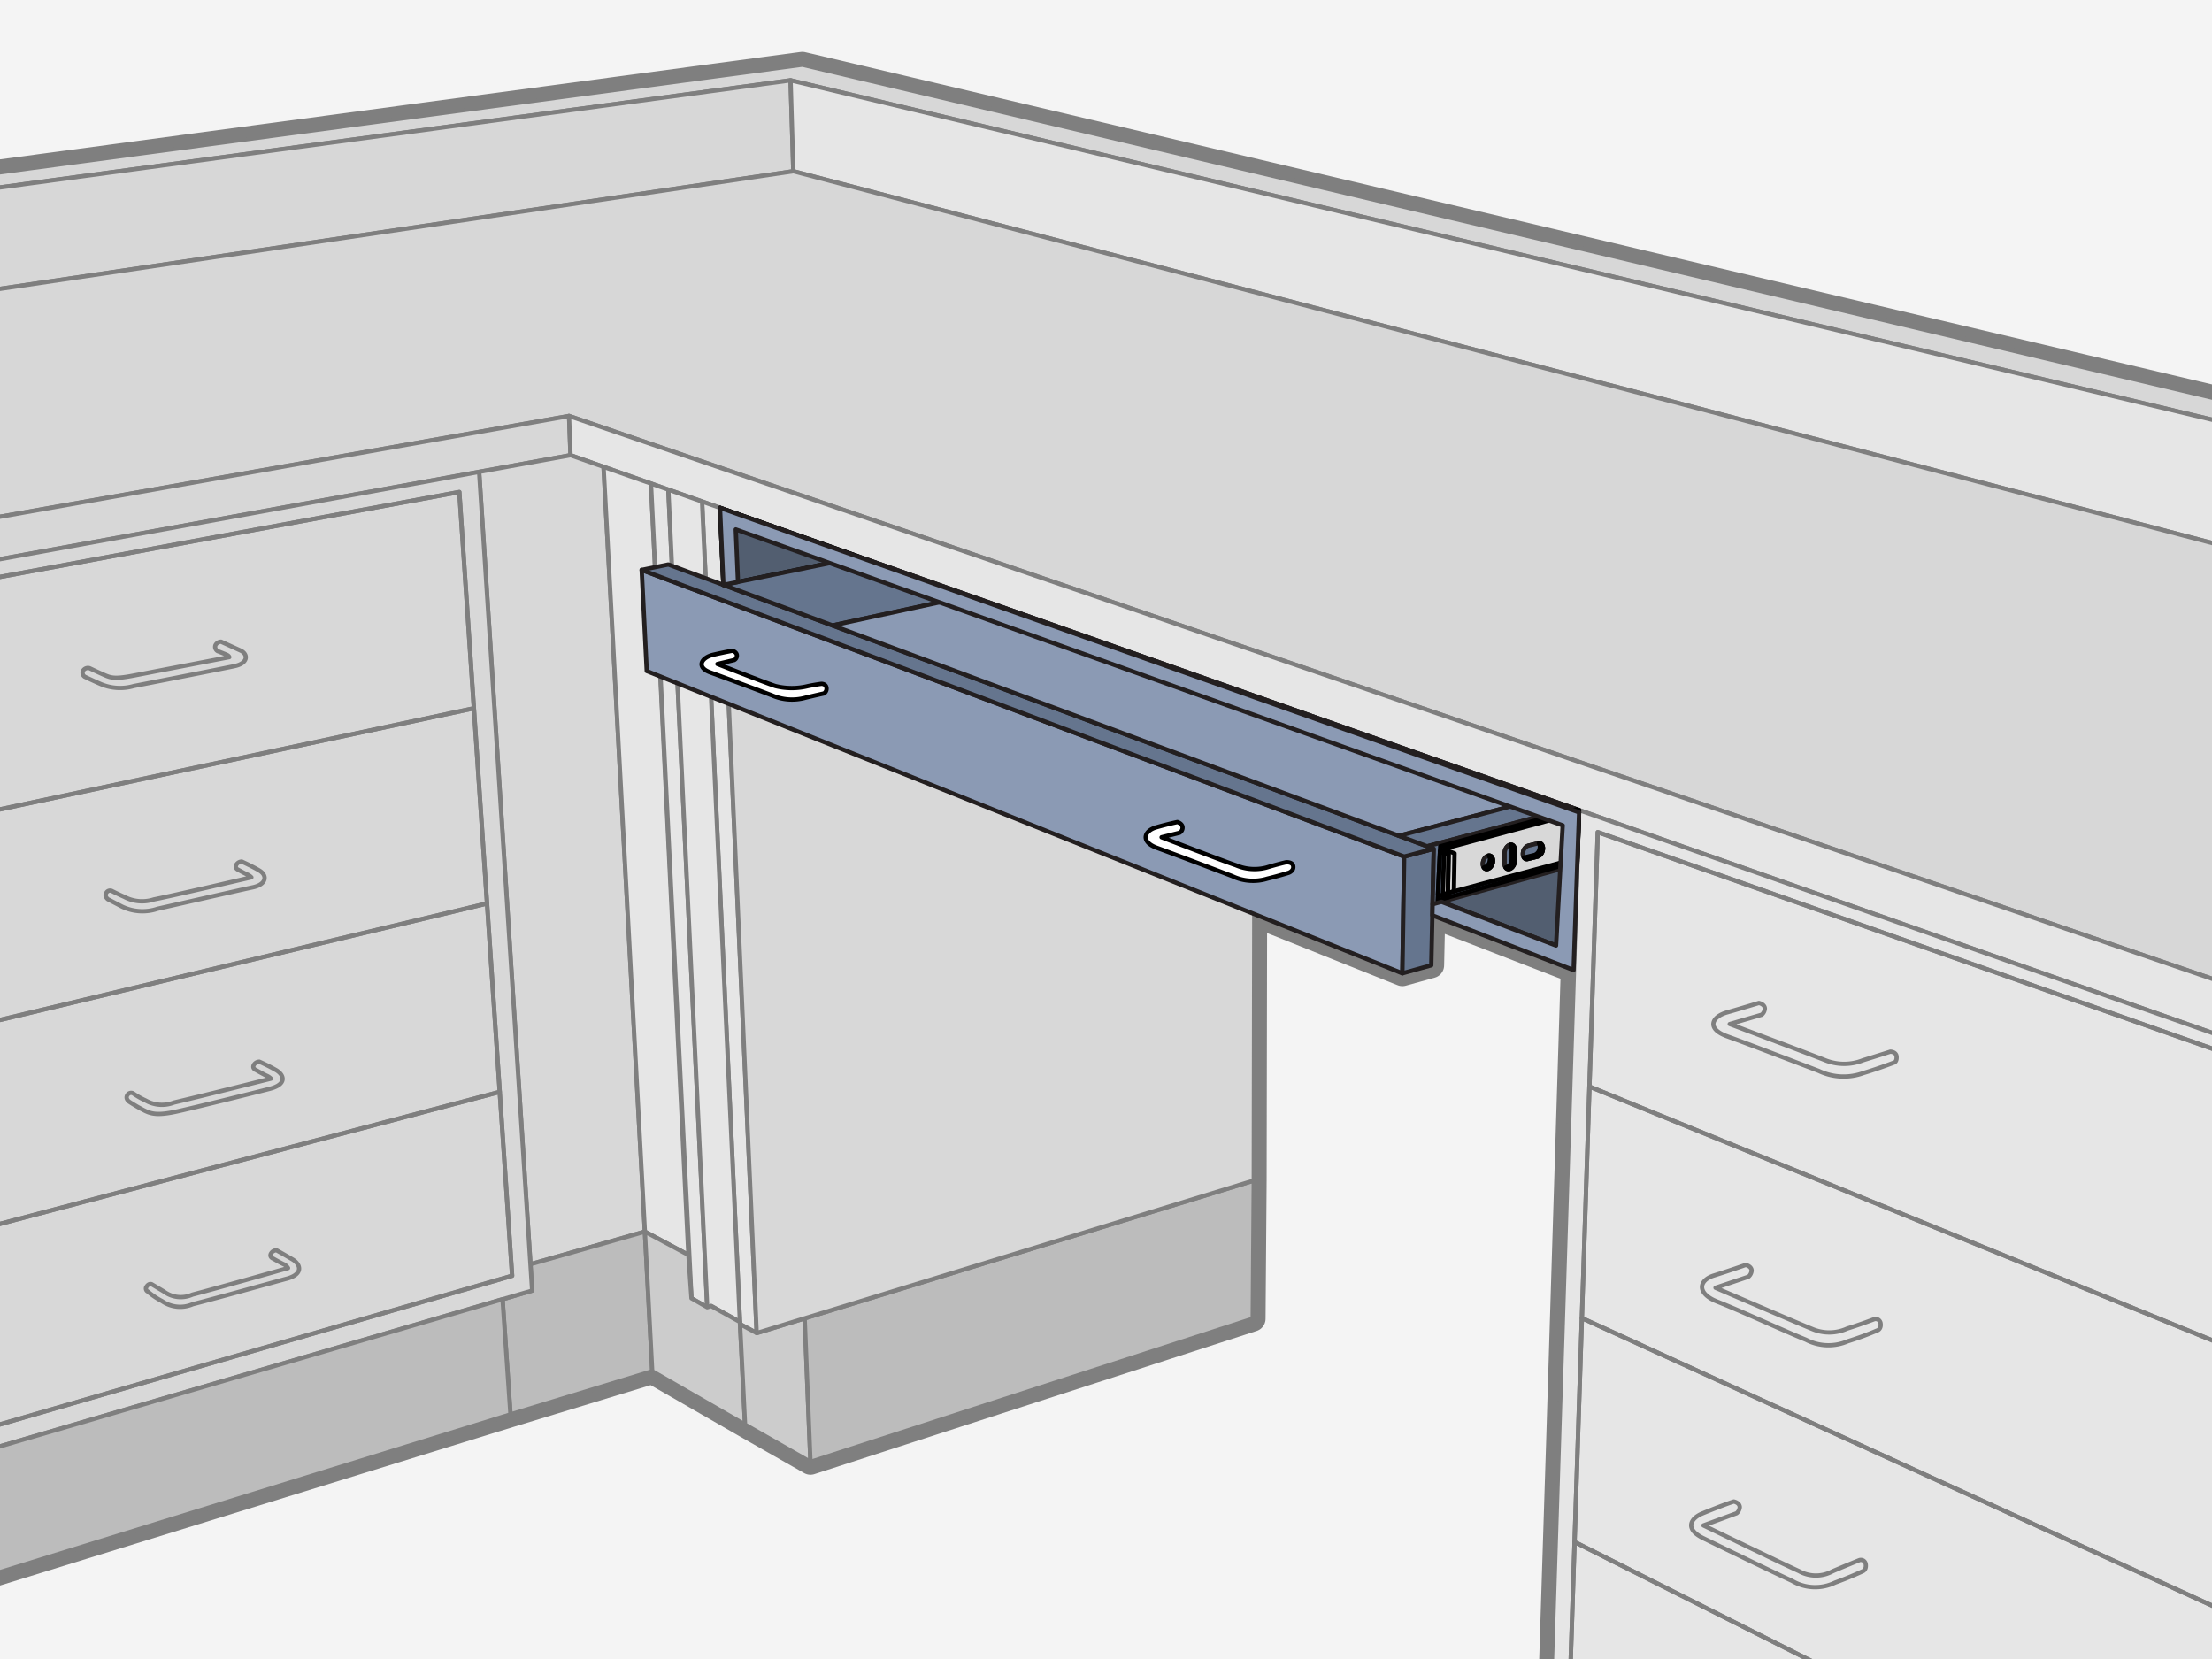 <svg id="Layer_1" data-name="Layer 1" xmlns="http://www.w3.org/2000/svg" xmlns:xlink="http://www.w3.org/1999/xlink" viewBox="0 0 181.5 136.13"><rect x="0" y="0" width="181.5" height="136.13" fill="#333333" stroke="none"/><defs><style>.cls-1,.cls-11,.cls-15,.cls-4{fill:none;}.cls-2{clip-path:url(#clip-path);}.cls-3{fill:#f4f4f4;}.cls-11,.cls-4,.cls-5,.cls-6,.cls-7,.cls-8,.cls-9{stroke:#7f7f7f;}.cls-11,.cls-13,.cls-15,.cls-16,.cls-4,.cls-5,.cls-6,.cls-7,.cls-8,.cls-9{stroke-linecap:round;}.cls-10,.cls-11,.cls-12,.cls-13,.cls-14,.cls-15,.cls-16,.cls-4,.cls-5,.cls-6,.cls-7,.cls-8,.cls-9{stroke-linejoin:round;}.cls-4{stroke-width:2.107px;}.cls-5{fill:#d7d7d7;}.cls-10,.cls-11,.cls-12,.cls-13,.cls-14,.cls-15,.cls-16,.cls-5,.cls-6,.cls-7,.cls-8,.cls-9{stroke-width:0.351px;}.cls-6{fill:#e6e6e6;}.cls-16,.cls-7{fill:#d8d8d8;}.cls-8{fill:#bcbcbc;}.cls-9{fill:#ccc;}.cls-10{fill:#525e70;}.cls-10,.cls-12,.cls-14{stroke:#231f20;}.cls-12{fill:#8b9ab4;}.cls-13{fill:#fff;}.cls-13,.cls-15,.cls-16{stroke:#000;}.cls-14{fill:#65758e;}</style><clipPath id="clip-path"><rect class="cls-1" x="-0.001" y="0.002" width="181.501" height="136.127"/></clipPath></defs><title>Teclab Laboratory Apron Drawer</title><g class="cls-2"><rect class="cls-3" x="-0.001" y="0.002" width="181.501" height="136.127"/><path class="cls-4" d="M127.911,118.516l-.852,26.736,4.226,2.338-.383,9.451,83.165,47.984,11.619,6.629,79.901,46.695.305-14.705V61.999L65.831,5.307l-170.07,22.815V64.879l2.315-.422,12.231,54.752,2.772,12.289,17.046,19.08L41.886,116.056l11.63-3.544,7.617,4.382L66.5,119.952l24.775-8.02,11.514-3.728m0,0,.014-1.834.074-9.503.04-21.866,12.152,4.861,2.371-.657.089-4.1,1.65.639,9.937,3.851-1.205,38.92"/><polygon class="cls-5" points="305.891 61.999 65.831 5.307 -104.239 28.123 -104.239 29.501 64.868 6.589 305.891 64.135 305.891 61.999"/><polygon class="cls-5" points="64.868 6.589 65.094 14.05 -104.239 39.157 -104.239 29.501 64.868 6.589"/><polygon class="cls-6" points="64.868 6.589 305.891 64.135 305.891 77.15 65.094 14.05 64.868 6.589"/><polygon class="cls-5" points="-104.239 39.157 65.094 14.05 305.891 77.15 305.891 122.92 46.692 34.131 -104.239 60.864 -104.239 39.157"/><polygon class="cls-5" points="46.692 34.131 -104.239 60.864 -104.239 64.879 46.812 37.351 46.692 34.131"/><polygon class="cls-6" points="46.692 34.131 46.812 37.351 305.891 128.519 305.891 122.92 46.692 34.131"/><polygon class="cls-7" points="52.914 101.058 49.522 38.305 46.812 37.351 39.313 38.718 43.525 103.735 52.914 101.058"/><polygon class="cls-6" points="49.522 38.305 52.914 101.058 56.485 102.969 53.412 39.674 49.522 38.305"/><polygon class="cls-6" points="54.838 40.176 53.412 39.674 56.737 106.527 58.03 107.261 54.838 40.176"/><polygon class="cls-6" points="62.089 109.38 60.721 108.645 57.605 41.15 59.077 41.667 62.089 109.38"/><polygon class="cls-6" points="58.03 107.261 58.354 107.16 60.714 108.469 57.605 41.15 54.838 40.176 58.03 107.261"/><polygon class="cls-8" points="52.914 101.058 43.525 103.735 43.665 105.896 41.235 106.605 41.886 116.056 53.516 112.512 52.914 101.058"/><polygon class="cls-9" points="52.914 101.058 56.485 102.969 56.737 106.527 58.03 107.261 58.354 107.16 60.714 108.469 61.133 116.894 53.516 112.512 52.914 101.058"/><polygon class="cls-9" points="66.024 108.173 62.089 109.38 60.721 108.645 61.133 116.894 66.5 119.952 66.024 108.173"/><polygon class="cls-8" points="79.781 103.953 66.024 108.173 66.5 119.952 102.788 108.204 102.876 96.867 79.781 103.953"/><polygon class="cls-7" points="59.518 51.58 102.929 68.14 102.876 96.867 62.089 109.38 59.518 51.58"/><polygon class="cls-10" points="59.077 41.667 59.518 51.58 129.166 78.15 129.569 66.473 59.077 41.667"/><polygon class="cls-7" points="39.313 38.718 43.665 105.896 -70.788 139.4 -86.766 61.694 39.313 38.718"/><polygon class="cls-11" points="37.688 40.371 42.021 104.681 -69.042 136.912 -84.102 62.88 37.688 40.371"/><polygon class="cls-8" points="-72.642 137.42 -70.788 139.4 41.235 106.605 41.886 116.056 -69.875 150.578 -72.642 137.42"/><polygon class="cls-6" points="129.569 66.473 127.059 145.252 211.8 192.117 224.888 100.016 129.569 66.473"/><polygon class="cls-11" points="222.268 100.405 131.099 68.279 128.621 144.146 209.986 188.714 222.268 100.405"/><polygon class="cls-11" points="37.688 40.371 -84.102 62.88 -79.916 83.457 38.884 58.116 37.688 40.371"/><polygon class="cls-11" points="38.884 58.116 -79.916 83.457 -76.165 101.897 39.963 74.133 38.884 58.116"/><polygon class="cls-11" points="39.963 74.133 -76.165 101.897 -72.566 119.59 41.004 89.594 39.963 74.133"/><polygon class="cls-11" points="41.004 89.594 -72.566 119.59 -69.042 136.912 42.021 104.681 41.004 89.594"/><polygon class="cls-11" points="131.099 68.279 130.417 89.158 218.823 125.175 222.268 100.405 131.099 68.279"/><polygon class="cls-11" points="130.417 89.158 129.796 108.154 215.737 147.363 218.823 125.175 130.417 89.158"/><polygon class="cls-11" points="129.796 108.154 129.197 126.519 212.79 168.552 215.737 147.363 129.796 108.154"/><polygon class="cls-11" points="129.197 126.519 128.621 144.146 209.986 188.714 212.79 168.552 129.197 126.519"/><path class="cls-11" d="M144.321,82.297s-1.324.406-2.606.769-1.709,1.346,0,1.965,5.789,2.179,7.519,2.841a4.731,4.731,0,0,0,3.673.171c1.154-.341,2.5-.855,2.5-.855s.236-.043.214-.47-.514-.427-.514-.427-1.196.384-2.243.705a4.192,4.192,0,0,1-3.097,0c-1.175-.471-7.839-2.97-7.839-2.97l2.627-.768a.722.722,0,0,0,.256-.513C144.785,82.379,144.321,82.297,144.321,82.297Z"/><path class="cls-11" d="M143.233,103.794s-1.187.422-2.606.866c-1.271.399-1.413,1.483.282,2.144,1.804.703,5.442,2.383,7.273,3.124a3.993,3.993,0,0,0,3.428.128,25.452,25.452,0,0,0,2.435-.896s.338-.1.257-.599a.408.408,0,0,0-.473-.329h0c-.013.002-.027.005-.04.009,0,0-1.175.448-2.221.769a3.566,3.566,0,0,1-2.852.042c-1.175-.47-7.952-3.386-7.952-3.386l2.704-.91a.725.725,0,0,0,.256-.514C143.697,103.875,143.233,103.794,143.233,103.794Z"/><path class="cls-11" d="M142.26,123.202s-.83.263-2.585.984c-.897.368-1.528,1.241.106,2.038,1.843.896,5.332,2.596,7.264,3.49a3.73,3.73,0,0,0,3.525.143c1.281-.465,2.258-.928,2.258-.928s.338-.1.256-.6A.407.407,0,0,0,152.612,128c-.014.003-.027.006-.041.009,0,0-1.136.459-2.21.92a2.843,2.843,0,0,1-2.755-.018c-1.163-.521-7.834-3.748-7.834-3.748l2.723-1a.724.724,0,0,0,.257-.513C142.723,123.283,142.26,123.202,142.26,123.202Z"/><path class="cls-11" d="M18.142,52.653s.945.433,1.586.721.657,1.042-.48,1.282-6.938,1.378-8.267,1.634a4.04,4.04,0,0,1-2.708-.16c-.737-.32-1.33-.609-1.33-.609a.382.382,0,0,1-.112-.513.471.471,0,0,1,.528-.176s.641.305,1.218.56.945.321,2.435.032,7.802-1.505,7.802-1.505-.016-.112-.241-.208-.721-.288-.721-.288a.404.404,0,0,1-.176-.48A.532.532,0,0,1,18.142,52.653Z"/><path class="cls-11" d="M19.838,70.694s.841.377,1.444.736c.673.401.593,1.138-.544,1.378s-6.48,1.462-7.802,1.757a3.875,3.875,0,0,1-2.979-.204c-.712-.373-1.105-.577-1.105-.577s-.32-.24-.128-.529a.353.353,0,0,1,.464-.144s.433.224,1.009.48a3.115,3.115,0,0,0,2.436.208c1.49-.288,7.994-1.811,7.994-1.811a1.122,1.122,0,0,0-.355-.239c-.224-.097-.702-.37-.702-.37s-.323-.111-.195-.399A.532.532,0,0,1,19.838,70.694Z"/><path class="cls-11" d="M21.28,87.113a14.776,14.776,0,0,1,1.383.699c.672.401.894,1.161-.531,1.529-.609.158-5.646,1.419-7.546,1.843-1.602.357-2.163.24-2.804-.096a13.859,13.859,0,0,1-1.202-.705s-.32-.241-.128-.529a.354.354,0,0,1,.465-.144,6.428,6.428,0,0,0,1.041.593,2.697,2.697,0,0,0,2.323.161c1.649-.374,7.954-1.958,7.954-1.958a1.116,1.116,0,0,0-.355-.239c-.225-.096-.87-.465-.87-.465s-.324-.111-.195-.399A.533.533,0,0,1,21.28,87.113Z"/><path class="cls-11" d="M22.689,102.587s.713.397,1.317.756c.673.401.913,1.218-.513,1.587-.609.157-5.751,1.598-7.674,2.082a2.606,2.606,0,0,1-2.531-.256,6.035,6.035,0,0,1-1.153-.776.272.272,0,0,1-.097-.425c.192-.289.416-.177.416-.177s.379.228.993.593a2.315,2.315,0,0,0,2.339.256c1.713-.44,7.85-2.179,7.85-2.179a.828.828,0,0,0-.348-.309c-.224-.096-.87-.465-.87-.465s-.323-.111-.195-.399A.533.533,0,0,1,22.689,102.587Z"/><polygon class="cls-12" points="115.216 70.285 52.651 46.763 53.067 55.062 115.068 79.862 115.216 70.285"/><path class="cls-13" d="M96.605,67.45s-.717.145-1.73.433-1.304,1.192.048,1.682,4.814,1.799,6.184,2.323a3.978,3.978,0,0,0,2.884.208c.993-.241,1.747-.48,1.747-.48s.464-.16.368-.577c-.076-.33-.577-.289-.577-.289s-.774.179-1.602.433a3.875,3.875,0,0,1-2.531-.192c-.952-.31-6.084-2.292-6.084-2.292l1.47-.367a.48.48,0,0,0,.242-.505C96.955,67.542,96.605,67.45,96.605,67.45Z"/><path class="cls-13" d="M60.095,53.395s-.68.122-1.566.327c-.994.231-1.425,1.025-.257,1.448,1.39.504,4.117,1.521,5.079,1.889a4.09,4.09,0,0,0,2.724.194c.858-.207,1.522-.352,1.522-.352a.455.455,0,0,0,.208-.513c-.066-.285-.4-.279-.4-.279s-.356.038-1.09.183a5.526,5.526,0,0,1-2.691,0c-.822-.268-4.758-1.81-4.758-1.81l1.382-.325a.415.415,0,0,0,.209-.436C60.397,53.475,60.095,53.395,60.095,53.395Z"/><polygon class="cls-14" points="117.647 69.643 117.439 79.205 115.068 79.862 115.216 70.285 117.647 69.643"/><polygon class="cls-14" points="115.216 70.285 52.651 46.763 54.838 46.315 117.647 69.643 115.216 70.285"/><polygon class="cls-15" points="59.077 41.667 59.358 47.993 70.528 45.697 59.077 41.667"/><polygon class="cls-14" points="70.528 45.697 59.358 47.993 68.313 51.319 79.577 48.881 70.528 45.697"/><polygon class="cls-12" points="79.577 48.881 68.313 51.319 114.786 68.58 126.672 65.454 79.577 48.881"/><polygon class="cls-14" points="126.672 65.454 114.786 68.58 117.104 69.441 129.005 66.274 126.672 65.454"/><polygon class="cls-14" points="117.104 69.441 129.005 66.274 129.569 66.473 129.415 70.93 117.548 74.196 117.647 69.643 117.104 69.441"/><polygon class="cls-15" points="118.176 69.441 117.962 73.876 129.425 70.672 129.569 66.473 129.361 66.4 118.176 69.441"/><polygon class="cls-16" points="118.496 69.643 129.569 66.656 129.433 70.415 118.389 73.384 118.496 69.643"/><polygon class="cls-15" points="118.859 70.138 118.156 69.861 117.986 73.384 118.795 73.643 118.859 70.138"/><polygon class="cls-15" points="118.156 69.861 118.645 69.753 119.35 70.02 119.295 73.141 118.802 73.274 118.859 70.138 118.156 69.861"/><path class="cls-15" d="M122.49,70.757c-.054.307-.279.555-.503.555s-.362-.248-.308-.555.28-.556.504-.556S122.544,70.45,122.49,70.757Z"/><path class="cls-15" d="M123.459,69.955a.812.812,0,0,1,.011-.093c.054-.307.28-.555.504-.555.196,0,.326.19.319.443v.872a.828.828,0,0,1-.012.135c-.054.307-.28.555-.504.555-.192,0-.32-.181-.319-.425Z"/><path class="cls-15" d="M125.375,70.476a.334.334,0,0,1-.099.016c-.224,0-.362-.248-.308-.555a.686.686,0,0,1,.405-.54l.812-.199a.324.324,0,0,1,.098-.015c.224,0,.362.249.308.555a.686.686,0,0,1-.406.54Z"/><path class="cls-14" d="M122.49,70.757c-.054.307-.279.555-.503.555s-.362-.248-.308-.555.28-.556.504-.556S122.544,70.45,122.49,70.757Z"/><path class="cls-14" d="M123.459,69.955a.812.812,0,0,1,.011-.093c.054-.307.28-.555.504-.555.196,0,.326.19.319.443v.872a.828.828,0,0,1-.012.135c-.054.307-.28.555-.504.555-.192,0-.32-.181-.319-.425Z"/><path class="cls-14" d="M125.375,70.476a.334.334,0,0,1-.099.016c-.224,0-.362-.248-.308-.555a.686.686,0,0,1,.405-.54l.812-.199a.324.324,0,0,1,.098-.015c.224,0,.362.249.308.555a.686.686,0,0,1-.406.54Z"/><path class="cls-15" d="M122.183,70.201l-.019.002a.575.575,0,0,1,.071.426.632.632,0,0,1-.485.554.283.283,0,0,0,.238.129c.224,0,.449-.248.503-.555S122.407,70.201,122.183,70.201Z"/><path class="cls-15" d="M124.293,69.75c.007-.253-.123-.443-.319-.443l-.019.001a.52.52,0,0,1,.081.314l.001.872a.736.736,0,0,1-.012.136.632.632,0,0,1-.485.554.282.282,0,0,0,.237.129c.224,0,.45-.248.504-.555a.828.828,0,0,0,.012-.135Z"/><path class="cls-15" d="M126.284,69.181l-.019.002a.573.573,0,0,1,.071.426.684.684,0,0,1-.406.539l-.812.2a.315.315,0,0,1-.08.014.286.286,0,0,0,.238.13.334.334,0,0,0,.099-.016l.811-.199a.686.686,0,0,0,.406-.54C126.646,69.43,126.508,69.181,126.284,69.181Z"/><polygon class="cls-12" points="60.554 47.747 60.37 43.441 128.223 67.722 127.677 77.582 118.277 73.996 117.548 74.196 117.528 75.106 129.116 79.596 129.569 66.656 59.077 41.667 59.358 47.993 60.554 47.747"/></g></svg>